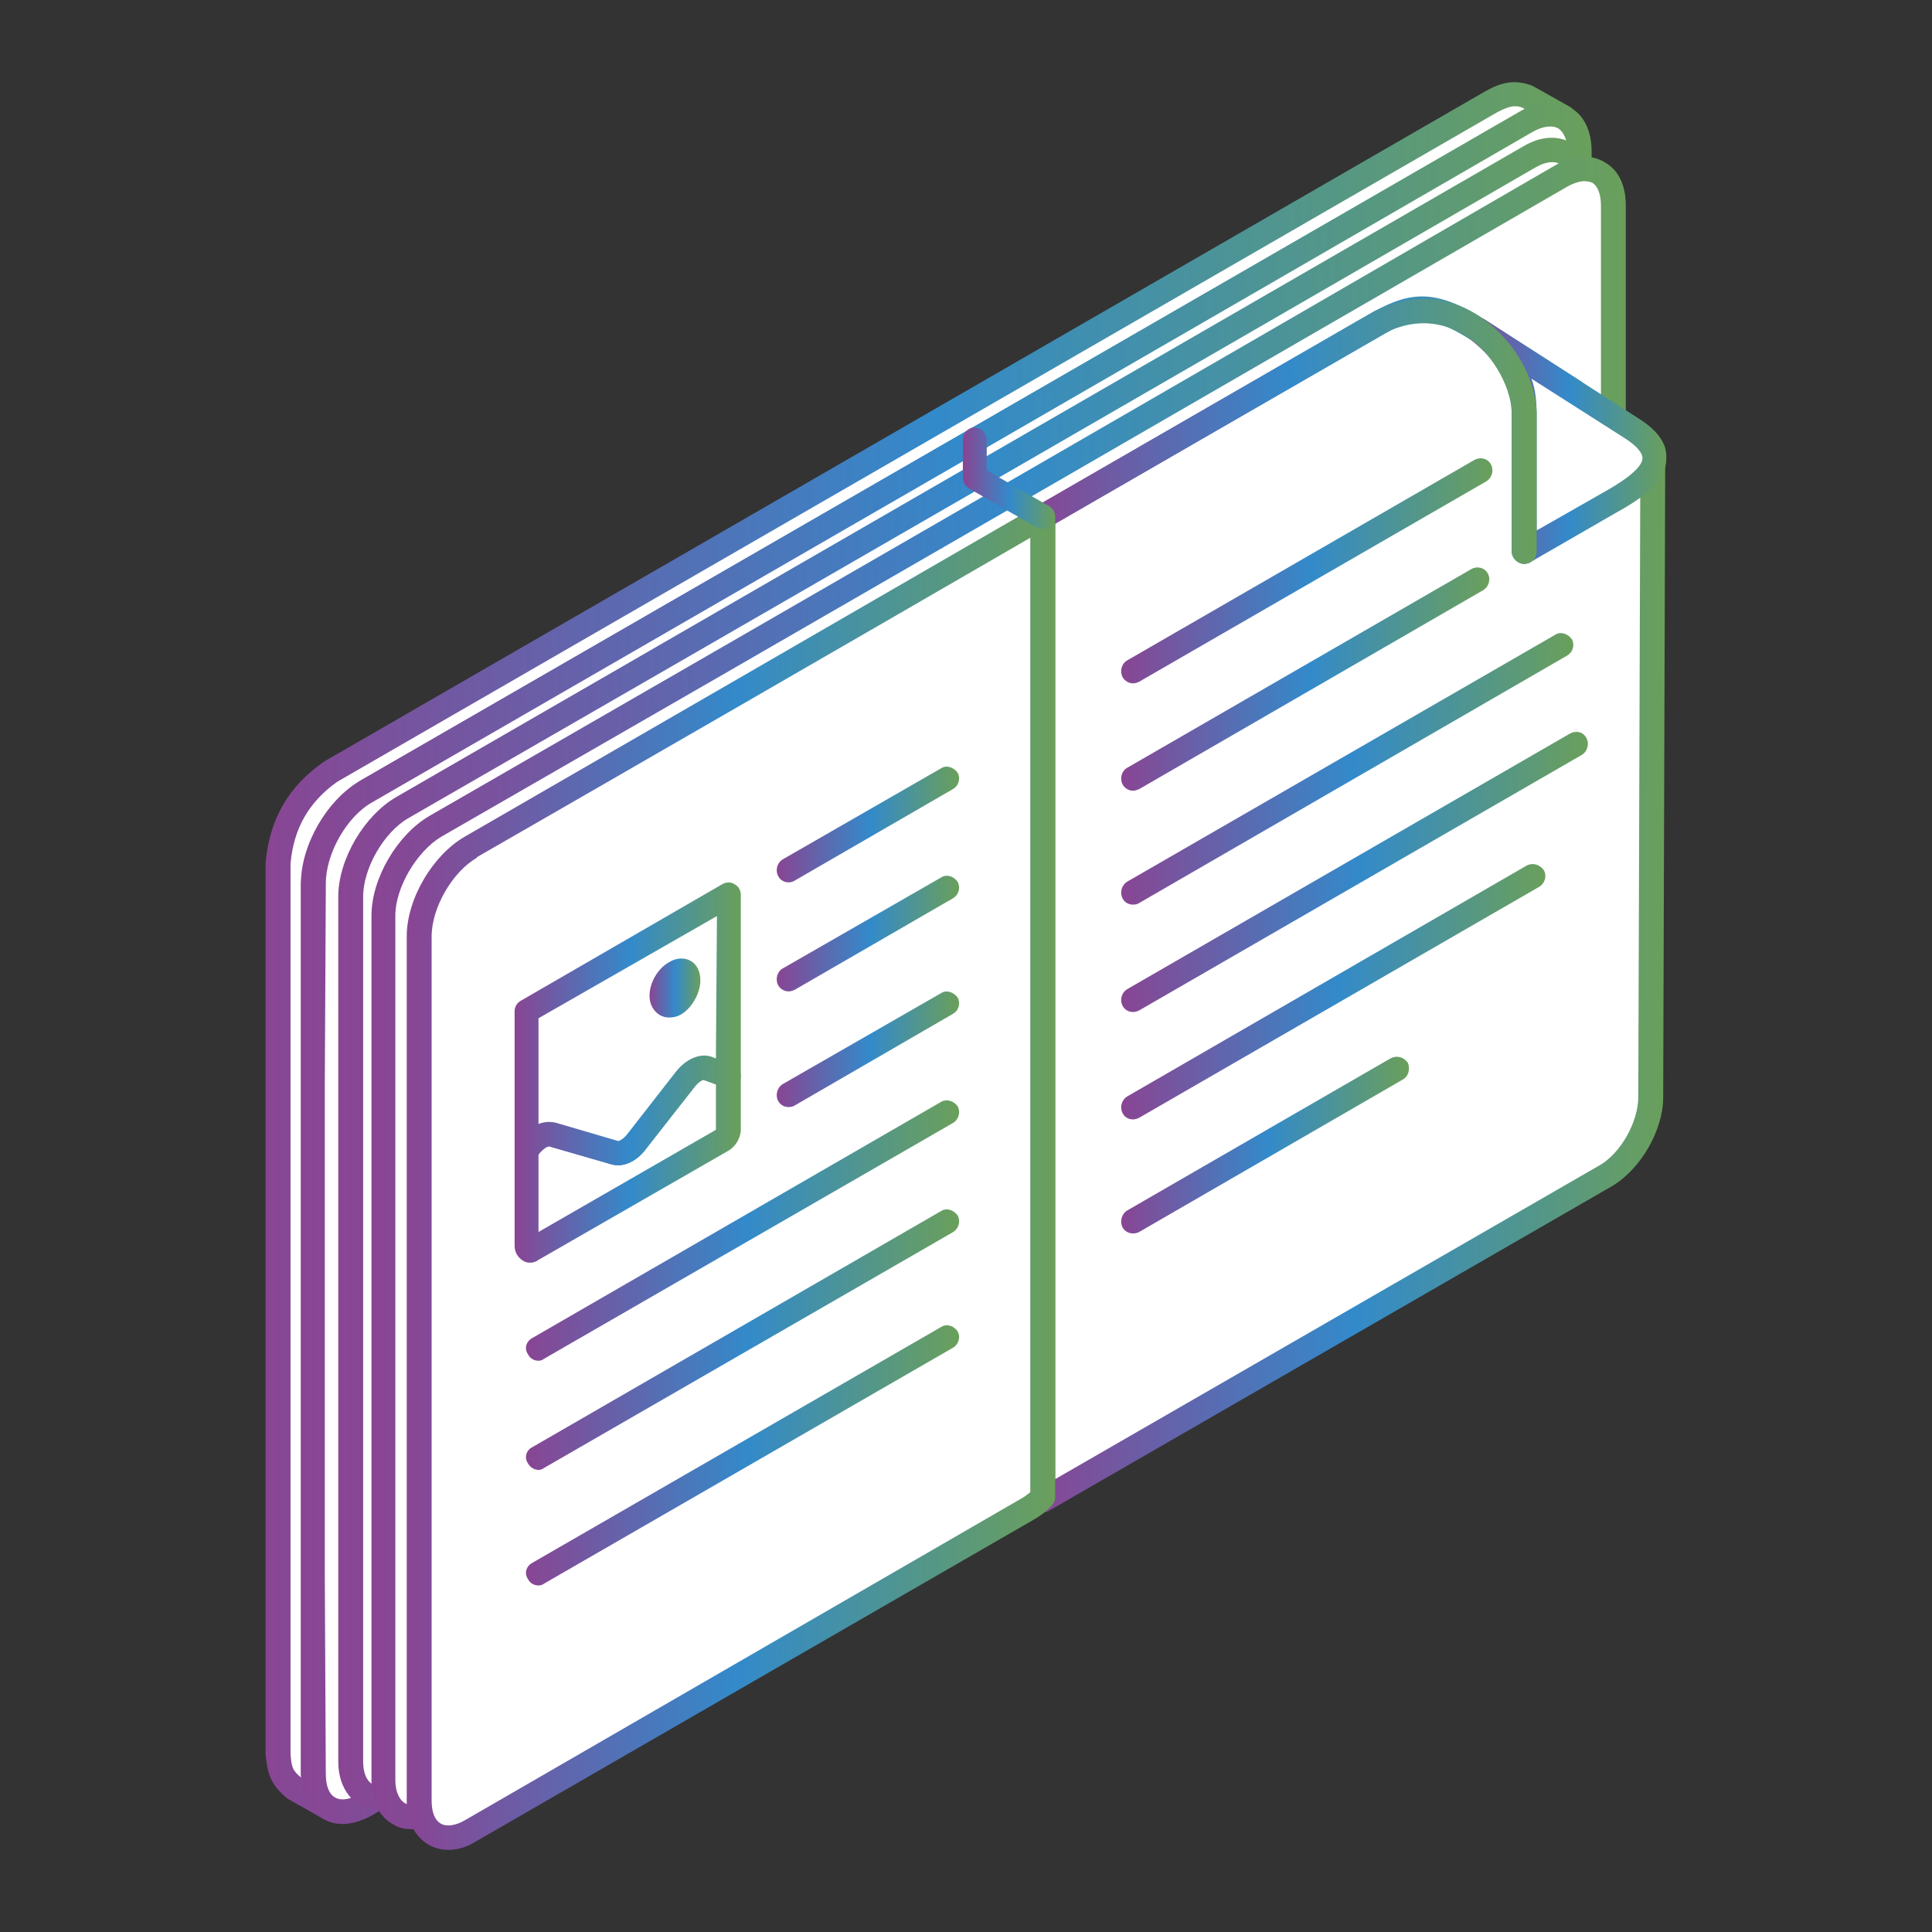 <?xml version="1.0" encoding="iso-8859-1"?>
<!-- Generator: Adobe Illustrator 26.0.3, SVG Export Plug-In . SVG Version: 6.00 Build 0)  -->
<svg version="1.1" xmlns="http://www.w3.org/2000/svg" xmlns:xlink="http://www.w3.org/1999/xlink" x="0px" y="0px"
	 viewBox="0 0 80 80" style="enable-background:new 0 0 80 80;" xml:space="preserve">
<rect x="0" y="0" width="80" height="80" fill="#333333" stroke="none"/>
<g id="education__37">
	<g>
		<path style="fill-rule:evenodd;clip-rule:evenodd;fill:#FFFFFF;" d="M11.514,35.736c0.129-1.641,0.86-2.865,2.191-3.806
			c16.025-9.25,32.051-18.487,48.075-27.736c0.558-0.284,0.902-0.399,1.503-0.172l1.461,0.842c-0.602-0.228-0.945-0.116-1.504,0.172
			c-16.025,9.25-32.05,18.487-48.075,27.737c-1.332,0.923-2.063,2.152-2.191,3.807c0,12.283,0,24.583,0,36.87
			c0.086,0.683,0.086,0.971,0.644,1.426l-1.461-0.842c-0.515-0.442-0.558-0.725-0.644-1.409
			C11.514,60.324,11.514,48.036,11.514,35.736z"/>
		<linearGradient id="SVGID_1_" gradientUnits="userSpaceOnUse" x1="10.999" y1="39.388" x2="65.235" y2="39.388">
			<stop  offset="0" style="stop-color:#894593"/>
			<stop  offset="0.51" style="stop-color:#338ACA"/>
			<stop  offset="0.999" style="stop-color:#6A9F5B"/>
			<stop  offset="1" style="stop-color:#5F9F55"/>
		</linearGradient>
		<path style="fill-rule:evenodd;clip-rule:evenodd;fill:url(#SVGID_1_);" d="M12.03,35.767c0,12.283,0,24.57,0,36.857
			c0.043,0.58,0.087,0.696,0.473,1.009c0-0.043-0.043-0.086-0.043-0.142c0-12.33,0-24.63,0-36.913
			c0.172-1.839,0.946-3.193,2.406-4.219L62.984,4.593c0.043-0.025,0.086-0.055,0.171-0.069l-0.128-0.073
			c-0.301-0.099-0.516-0.068-1.031,0.197L13.963,32.372C12.803,33.198,12.159,34.284,12.03,35.767L12.03,35.767z M13.62,75.374
			c-0.086,0-0.172-0.013-0.258-0.073l-1.461-0.825c-0.731-0.614-0.816-1.04-0.902-1.809c0-12.343,0-24.63,0-36.931
			c0-0.016,0-0.03,0-0.043c0.172-1.783,0.945-3.149,2.448-4.175l48.076-27.75c0.644-0.357,1.203-0.498,1.933-0.215l1.546,0.867
			c0.215,0.129,0.301,0.412,0.172,0.657c-0.085,0.228-0.386,0.344-0.601,0.258c-0.386-0.142-0.602-0.116-1.117,0.142L15.424,33.215
			c-1.203,0.824-1.847,1.908-1.933,3.402c-0.043,12.245-0.043,24.545,0,36.832c0.043,0.602,0.043,0.713,0.429,1.027
			c0.215,0.172,0.258,0.473,0.13,0.683C13.92,75.301,13.792,75.374,13.62,75.374z"/>
		<path style="fill-rule:evenodd;clip-rule:evenodd;fill:#FFFFFF;" d="M15.167,32.772c16.025-9.237,32.05-18.487,48.032-27.737
			c1.203-0.7,2.234-0.142,2.234,1.255v36.887c0,1.396-1.031,3.106-2.234,3.807c-12.33,7.11-24.617,14.221-36.947,21.335
			l-11.084,6.397c-1.203,0.7-2.191,0.128-2.191-1.267v-8.468l0,0v-9.959v-9.963v-0.017v-8.463
			C12.975,35.182,13.963,33.468,15.167,32.772z"/>
		
			<linearGradient id="SVGID_00000117658155021848369630000009916442071715771553_" gradientUnits="userSpaceOnUse" x1="12.46" y1="39.877" x2="65.948" y2="39.877">
			<stop  offset="0" style="stop-color:#894593"/>
			<stop  offset="0.51" style="stop-color:#338ACA"/>
			<stop  offset="0.999" style="stop-color:#6A9F5B"/>
			<stop  offset="1" style="stop-color:#5F9F55"/>
		</linearGradient>
		<path style="fill-rule:evenodd;clip-rule:evenodd;fill:url(#SVGID_00000117658155021848369630000009916442071715771553_);" d="
			M15.167,32.772L15.167,32.772L15.167,32.772L15.167,32.772z M13.448,64.895c0,0.03,0,0.06,0,0.086l0.043,8.468
			c0,0.486,0.129,0.842,0.387,0.984c0.257,0.141,0.601,0.086,1.031-0.159l48.075-27.737c1.031-0.611,1.933-2.148,1.933-3.36v-8.468
			c0-0.03,0-0.055,0-0.086V14.839c0-0.026,0-0.056,0-0.086V6.29c0-0.473-0.172-0.826-0.387-0.971
			c-0.257-0.142-0.644-0.099-1.073,0.145c-15.982,9.25-32.007,18.5-48.032,27.75l0,0c-1.074,0.597-1.933,2.139-1.933,3.364
			l-0.043,8.463c0,0.03,0,0.06,0,0.086V64.895L13.448,64.895z M14.178,75.528c-0.3,0-0.558-0.069-0.816-0.228
			c-0.559-0.327-0.902-0.984-0.902-1.852v-8.382c0-0.026,0-0.056,0-0.086V45.059c0-0.03,0-0.06,0-0.103v-8.377
			c0-1.585,1.074-3.45,2.449-4.249l0,0c16.025-9.237,32.05-18.487,48.075-27.737c0.73-0.425,1.461-0.486,2.019-0.155
			c0.602,0.339,0.903,0.996,0.903,1.852v8.395c0.042,0.03,0.042,0.056,0.042,0.086v19.926c0,0.026,0,0.056-0.042,0.086v8.395
			c0,1.581-1.074,3.445-2.449,4.232L15.424,75.158C14.994,75.399,14.565,75.528,14.178,75.528z"/>
		<path style="fill-rule:evenodd;clip-rule:evenodd;fill:#FFFFFF;" d="M63.327,47.224c-15.553,8.98-31.105,17.958-46.657,26.937
			c-1.202,0.683-2.148,0.13-2.148-1.224c0-11.931,0-23.875,0-35.805c0-1.353,0.945-3.02,2.148-3.69
			c15.552-8.98,31.105-17.959,46.657-26.938c1.16-0.687,2.105-0.129,2.105,1.225c0,11.931,0,23.874,0,35.8
			C65.432,44.887,64.487,46.554,63.327,47.224z"/>
		
			<linearGradient id="SVGID_00000140000453964054781150000003308980445152641204_" gradientUnits="userSpaceOnUse" x1="14.007" y1="40.332" x2="65.948" y2="40.332">
			<stop  offset="0" style="stop-color:#894593"/>
			<stop  offset="0.51" style="stop-color:#338ACA"/>
			<stop  offset="0.999" style="stop-color:#6A9F5B"/>
			<stop  offset="1" style="stop-color:#5F9F55"/>
		</linearGradient>
		<path style="fill-rule:evenodd;clip-rule:evenodd;fill:url(#SVGID_00000140000453964054781150000003308980445152641204_);" d="
			M63.327,47.224L63.327,47.224L63.327,47.224L63.327,47.224z M64.272,6.715c-0.215,0-0.43,0.073-0.687,0.215
			c-15.553,8.997-31.105,17.975-46.657,26.937c-1.032,0.584-1.891,2.084-1.891,3.265c0,11.93,0,23.874,0,35.805
			c0,0.455,0.129,0.799,0.386,0.941c0.215,0.142,0.602,0.086,0.989-0.142c15.552-8.997,31.104-17.976,46.657-26.941
			c1.031-0.597,1.847-2.08,1.847-3.266c0.043-11.926,0.043-23.869,0-35.8c0-0.455-0.129-0.799-0.344-0.941
			C64.487,6.732,64.401,6.715,64.272,6.715L64.272,6.715z M15.725,74.961c-0.301,0-0.558-0.073-0.816-0.215
			c-0.559-0.326-0.902-0.971-0.902-1.808c0-11.931,0-23.875,0-35.805c0-1.555,1.074-3.364,2.406-4.133
			c15.552-8.979,31.104-17.958,46.657-26.937c0.73-0.43,1.418-0.468,2.02-0.141c0.558,0.313,0.858,0.966,0.858,1.808
			c0,11.931,0,23.874,0,35.8c0,1.555-1.031,3.369-2.362,4.137l0,0c-15.596,8.979-31.148,17.958-46.657,26.937
			C16.498,74.845,16.112,74.961,15.725,74.961z"/>
		<path style="fill-rule:evenodd;clip-rule:evenodd;fill:#FFFFFF;" d="M64.659,48.024c-15.552,8.962-31.105,17.94-46.657,26.924
			c-1.16,0.683-2.105,0.125-2.105-1.229c0-11.931,0-23.874,0-35.804c0-1.354,0.945-3.021,2.105-3.691
			C33.598,25.245,49.15,16.266,64.659,7.287c1.203-0.684,2.148-0.13,2.148,1.228c0,11.927,0,23.871,0,35.801
			C66.807,45.687,65.862,47.336,64.659,48.024z"/>
		
			<linearGradient id="SVGID_00000088852572594871825040000006340403751678505390_" gradientUnits="userSpaceOnUse" x1="15.381" y1="41.115" x2="67.323" y2="41.115">
			<stop  offset="0" style="stop-color:#894593"/>
			<stop  offset="0.51" style="stop-color:#338ACA"/>
			<stop  offset="0.999" style="stop-color:#6A9F5B"/>
			<stop  offset="1" style="stop-color:#5F9F55"/>
		</linearGradient>
		<path style="fill-rule:evenodd;clip-rule:evenodd;fill:url(#SVGID_00000088852572594871825040000006340403751678505390_);" d="
			M64.659,48.024h0.043H64.659L64.659,48.024z M65.604,7.502c-0.172,0-0.43,0.073-0.687,0.215
			c-15.552,8.992-31.062,17.971-46.657,26.937c-0.988,0.597-1.89,2.079-1.89,3.261c0,11.93,0,23.873,0,35.804
			c0,0.468,0.172,0.812,0.387,0.942c0.257,0.141,0.602,0.085,1.031-0.142c15.553-8.993,31.105-17.976,46.614-26.937l0,0
			c1.031-0.584,1.89-2.084,1.89-3.266c0-11.93,0-23.874,0-35.801c0-0.459-0.128-0.798-0.344-0.94
			C65.862,7.531,65.734,7.502,65.604,7.502L65.604,7.502z M17.057,75.743c-0.301,0-0.559-0.056-0.773-0.197
			c-0.602-0.331-0.902-0.984-0.902-1.826c0-11.931,0-23.874,0-35.804c0-1.551,1.074-3.36,2.406-4.134
			C33.34,24.82,48.892,15.84,64.401,6.844c0.73-0.426,1.461-0.468,2.019-0.141c0.602,0.326,0.902,0.971,0.902,1.812
			c0,11.927,0,23.871,0,35.801c0,1.555-1.074,3.364-2.406,4.133l0,0c-15.552,8.979-31.105,17.958-46.657,26.937
			C17.873,75.631,17.443,75.743,17.057,75.743z"/>
		<path style="fill-rule:evenodd;clip-rule:evenodd;fill:#FFFFFF;" d="M43.177,62.132l23.286-13.438
			c1.031-0.602,1.89-2.054,1.89-3.265l0.087-26.783l-3.309-2.448l-3.91-2.539c-1.933-1.199-2.793-1.027-4.081-0.313l-1.675,0.97
			l-12.288,7.081V62.132z"/>
		
			<linearGradient id="SVGID_00000039852372860540912270000006365465023606446253_" gradientUnits="userSpaceOnUse" x1="42.662" y1="37.453" x2="68.955" y2="37.453">
			<stop  offset="0" style="stop-color:#894593"/>
			<stop  offset="0.51" style="stop-color:#338ACA"/>
			<stop  offset="0.999" style="stop-color:#6A9F5B"/>
			<stop  offset="1" style="stop-color:#5F9F55"/>
		</linearGradient>
		<path style="fill-rule:evenodd;clip-rule:evenodd;fill:url(#SVGID_00000039852372860540912270000006365465023606446253_);" d="
			M43.693,21.683v39.564l22.555-13.001c0.86-0.498,1.59-1.791,1.59-2.818l0.086-26.525l-3.093-2.307l-3.91-2.509
			c-1.719-1.1-2.406-0.929-3.523-0.301L43.693,21.683L43.693,21.683z M43.177,62.631c-0.085,0-0.171-0.026-0.257-0.073
			c-0.128-0.086-0.258-0.253-0.258-0.426V21.396c0-0.181,0.13-0.352,0.258-0.439l13.963-8.055c1.503-0.812,2.535-0.967,4.597,0.331
			l3.952,2.535l3.308,2.479c0.129,0.086,0.215,0.245,0.215,0.399l-0.086,26.796c0,1.37-0.945,2.994-2.148,3.691L43.436,62.558
			C43.35,62.605,43.264,62.631,43.177,62.631z"/>
		<path style="fill-rule:evenodd;clip-rule:evenodd;fill:#FFFFFF;" d="M63.112,22.84l3.48-2.011
			c1.719-0.929,2.793-1.925,0.945-3.106l-6.315-4.065c1.461,1.241,1.89,2.054,1.89,3.578V22.84z"/>
		
			<linearGradient id="SVGID_00000124163238560042437140000016832697469208242621_" gradientUnits="userSpaceOnUse" x1="60.686" y1="18.252" x2="69.001" y2="18.252">
			<stop  offset="0" style="stop-color:#894593"/>
			<stop  offset="0.51" style="stop-color:#338ACA"/>
			<stop  offset="0.999" style="stop-color:#6A9F5B"/>
			<stop  offset="1" style="stop-color:#5F9F55"/>
		</linearGradient>
		<path style="fill-rule:evenodd;clip-rule:evenodd;fill:url(#SVGID_00000124163238560042437140000016832697469208242621_);" d="
			M63.414,15.681c0.172,0.455,0.215,0.954,0.215,1.555v4.73l2.75-1.568c1.331-0.739,1.632-1.182,1.632-1.427
			c0-0.228-0.258-0.524-0.731-0.825L63.414,15.681L63.414,15.681z M63.112,23.35c-0.086,0-0.172-0.026-0.257-0.073
			c-0.129-0.086-0.258-0.253-0.258-0.438v-5.603c0-1.383-0.344-2.036-1.718-3.192c-0.215-0.172-0.259-0.473-0.087-0.687
			c0.172-0.21,0.473-0.267,0.688-0.125l6.316,4.06c0.859,0.529,1.246,1.096,1.202,1.71c0,0.984-1.116,1.697-2.147,2.268l-3.48,2.006
			C63.284,23.324,63.198,23.35,63.112,23.35z"/>
		
			<linearGradient id="SVGID_00000109026693137173857420000005818274113071933341_" gradientUnits="userSpaceOnUse" x1="42.688" y1="17.867" x2="63.63" y2="17.867">
			<stop  offset="0" style="stop-color:#894593"/>
			<stop  offset="0.51" style="stop-color:#338ACA"/>
			<stop  offset="0.999" style="stop-color:#6A9F5B"/>
			<stop  offset="1" style="stop-color:#5F9F55"/>
		</linearGradient>
		<path style="fill-rule:evenodd;clip-rule:evenodd;fill:url(#SVGID_00000109026693137173857420000005818274113071933341_);" d="
			M63.112,23.35L63.112,23.35c-0.257,0-0.515-0.228-0.515-0.511v-5.603c0.043-1.027-0.687-2.552-1.933-3.351
			c-0.731-0.443-1.89-0.812-3.308-0.099l-13.92,8.051c-0.215,0.129-0.559,0.06-0.688-0.184c-0.128-0.241-0.043-0.555,0.172-0.697
			l13.963-8.055c1.461-0.739,3.007-0.683,4.296,0.142c1.46,0.915,2.492,2.681,2.449,4.206v5.59
			C63.628,23.123,63.414,23.35,63.112,23.35z"/>
		<path style="fill-rule:evenodd;clip-rule:evenodd;fill:#FFFFFF;" d="M19.506,35.066c7.647-4.403,16.025-9.249,23.671-13.67v40.625
			c-0.171,0.184-0.429,0.352-0.644,0.481L19.506,75.799c-1.204,0.688-2.148,0.129-2.148-1.225c0-11.931,0-23.873,0-35.8
			C17.358,37.403,18.302,35.749,19.506,35.066z"/>
		
			<linearGradient id="SVGID_00000144303161189604257320000002951114553569219515_" gradientUnits="userSpaceOnUse" x1="16.842" y1="48.745" x2="43.693" y2="48.745">
			<stop  offset="0" style="stop-color:#894593"/>
			<stop  offset="0.51" style="stop-color:#338ACA"/>
			<stop  offset="0.999" style="stop-color:#6A9F5B"/>
			<stop  offset="1" style="stop-color:#5F9F55"/>
		</linearGradient>
		<path style="fill-rule:evenodd;clip-rule:evenodd;fill:url(#SVGID_00000144303161189604257320000002951114553569219515_);" d="
			M19.763,35.509c-1.031,0.584-1.89,2.079-1.89,3.265c0,11.927,0,23.869,0,35.8c0,0.456,0.129,0.8,0.386,0.941
			c0.215,0.13,0.602,0.086,0.989-0.141L42.276,62.06c0.129-0.069,0.257-0.172,0.386-0.271V22.268
			c-7.432,4.305-15.509,8.966-22.941,13.241H19.763L19.763,35.509z M18.561,76.598c-0.301,0-0.559-0.068-0.816-0.214
			c-0.559-0.327-0.903-0.968-0.903-1.809c0-11.931,0-23.873,0-35.8c0-1.556,1.074-3.364,2.406-4.133l0,0
			c7.647-4.421,16.025-9.254,23.672-13.684c0.172-0.086,0.386-0.086,0.516,0c0.172,0.099,0.257,0.258,0.257,0.439v40.625
			c0,0.124-0.086,0.266-0.172,0.352c-0.215,0.232-0.473,0.412-0.73,0.559l-23.071,13.31C19.334,76.486,18.947,76.598,18.561,76.598z
			"/>
		
			<linearGradient id="SVGID_00000173129072865308313200000010293443461585132461_" gradientUnits="userSpaceOnUse" x1="46.425" y1="23.636" x2="61.798" y2="23.636">
			<stop  offset="0" style="stop-color:#894593"/>
			<stop  offset="0.51" style="stop-color:#338ACA"/>
			<stop  offset="0.999" style="stop-color:#6A9F5B"/>
			<stop  offset="1" style="stop-color:#5F9F55"/>
		</linearGradient>
		<path style="fill-rule:evenodd;clip-rule:evenodd;fill:url(#SVGID_00000173129072865308313200000010293443461585132461_);" d="
			M46.916,28.296c-0.172,0-0.344-0.099-0.43-0.254c-0.129-0.245-0.043-0.558,0.172-0.687l14.392-8.309
			c0.258-0.142,0.558-0.056,0.688,0.185c0.128,0.245,0.043,0.541-0.172,0.688l-14.393,8.308
			C47.088,28.269,47.001,28.296,46.916,28.296z"/>
		
			<linearGradient id="SVGID_00000104707282712771161820000003087494903186674853_" gradientUnits="userSpaceOnUse" x1="46.425" y1="28.119" x2="61.668" y2="28.119">
			<stop  offset="0" style="stop-color:#894593"/>
			<stop  offset="0.51" style="stop-color:#338ACA"/>
			<stop  offset="0.999" style="stop-color:#6A9F5B"/>
			<stop  offset="1" style="stop-color:#5F9F55"/>
		</linearGradient>
		<path style="fill-rule:evenodd;clip-rule:evenodd;fill:url(#SVGID_00000104707282712771161820000003087494903186674853_);" d="
			M46.916,32.742c-0.172,0-0.344-0.099-0.43-0.258c-0.129-0.24-0.043-0.554,0.172-0.682l14.264-8.236
			c0.257-0.142,0.558-0.056,0.687,0.184c0.13,0.241,0.043,0.555-0.214,0.7l-14.221,8.223C47.088,32.711,47.001,32.742,46.916,32.742
			z"/>
		
			<linearGradient id="SVGID_00000179645883238081323990000003086538234313724546_" gradientUnits="userSpaceOnUse" x1="21.779" y1="60.264" x2="39.714" y2="60.264">
			<stop  offset="0" style="stop-color:#894593"/>
			<stop  offset="0.51" style="stop-color:#338ACA"/>
			<stop  offset="0.999" style="stop-color:#6A9F5B"/>
			<stop  offset="1" style="stop-color:#5F9F55"/>
		</linearGradient>
		<path style="fill-rule:evenodd;clip-rule:evenodd;fill:url(#SVGID_00000179645883238081323990000003086538234313724546_);" d="
			M22.298,65.651c-0.172,0-0.344-0.086-0.429-0.254c-0.172-0.245-0.086-0.541,0.172-0.683l16.927-9.765
			c0.215-0.142,0.515-0.073,0.688,0.185c0.128,0.228,0.043,0.542-0.215,0.684l-16.927,9.765
			C22.47,65.625,22.384,65.651,22.298,65.651z"/>
		
			<linearGradient id="SVGID_00000153699209968703020050000006142767531017276321_" gradientUnits="userSpaceOnUse" x1="21.779" y1="55.471" x2="39.714" y2="55.471">
			<stop  offset="0" style="stop-color:#894593"/>
			<stop  offset="0.51" style="stop-color:#338ACA"/>
			<stop  offset="0.999" style="stop-color:#6A9F5B"/>
			<stop  offset="1" style="stop-color:#5F9F55"/>
		</linearGradient>
		<path style="fill-rule:evenodd;clip-rule:evenodd;fill:url(#SVGID_00000153699209968703020050000006142767531017276321_);" d="
			M22.298,60.865c-0.172,0-0.344-0.103-0.429-0.258c-0.172-0.244-0.086-0.553,0.172-0.682l16.927-9.778
			c0.215-0.142,0.515-0.056,0.688,0.185c0.128,0.244,0.043,0.558-0.215,0.7l-16.927,9.761C22.47,60.835,22.384,60.865,22.298,60.865
			z"/>
		
			<linearGradient id="SVGID_00000016066109460524969890000008361869294681406376_" gradientUnits="userSpaceOnUse" x1="21.779" y1="50.954" x2="39.714" y2="50.954">
			<stop  offset="0" style="stop-color:#894593"/>
			<stop  offset="0.51" style="stop-color:#338ACA"/>
			<stop  offset="0.999" style="stop-color:#6A9F5B"/>
			<stop  offset="1" style="stop-color:#5F9F55"/>
		</linearGradient>
		<path style="fill-rule:evenodd;clip-rule:evenodd;fill:url(#SVGID_00000016066109460524969890000008361869294681406376_);" d="
			M22.298,56.345c-0.172,0-0.344-0.086-0.429-0.257c-0.172-0.241-0.086-0.542,0.172-0.683l16.927-9.779
			c0.215-0.128,0.515-0.055,0.688,0.185c0.128,0.245,0.043,0.558-0.215,0.7l-16.927,9.761C22.47,56.315,22.384,56.345,22.298,56.345
			z"/>
		
			<linearGradient id="SVGID_00000106860429765241089840000000285711570770439340_" gradientUnits="userSpaceOnUse" x1="32.162" y1="43.448" x2="39.714" y2="43.448">
			<stop  offset="0" style="stop-color:#894593"/>
			<stop  offset="0.51" style="stop-color:#338ACA"/>
			<stop  offset="0.999" style="stop-color:#6A9F5B"/>
			<stop  offset="1" style="stop-color:#5F9F55"/>
		</linearGradient>
		<path style="fill-rule:evenodd;clip-rule:evenodd;fill:url(#SVGID_00000106860429765241089840000000285711570770439340_);" d="
			M32.652,45.841c-0.172,0-0.344-0.086-0.43-0.257c-0.128-0.228-0.042-0.541,0.172-0.684l6.574-3.776
			c0.215-0.142,0.515-0.055,0.688,0.185c0.128,0.245,0.043,0.542-0.215,0.683l-6.53,3.781
			C32.824,45.828,32.738,45.841,32.652,45.841z"/>
		
			<linearGradient id="SVGID_00000016760271430942241140000003409892897133685425_" gradientUnits="userSpaceOnUse" x1="46.425" y1="31.837" x2="65.148" y2="31.837">
			<stop  offset="0" style="stop-color:#894593"/>
			<stop  offset="0.51" style="stop-color:#338ACA"/>
			<stop  offset="0.999" style="stop-color:#6A9F5B"/>
			<stop  offset="1" style="stop-color:#5F9F55"/>
		</linearGradient>
		<path style="fill-rule:evenodd;clip-rule:evenodd;fill:url(#SVGID_00000016760271430942241140000003409892897133685425_);" d="
			M46.916,37.458c-0.172,0-0.344-0.081-0.43-0.253c-0.129-0.245-0.043-0.541,0.172-0.688l17.743-10.234
			c0.215-0.141,0.516-0.055,0.688,0.189c0.128,0.241,0.042,0.541-0.215,0.684L47.173,37.39
			C47.088,37.447,47.001,37.458,46.916,37.458z"/>
		
			<linearGradient id="SVGID_00000033359259640296376860000000777124409952264073_" gradientUnits="userSpaceOnUse" x1="46.425" y1="36.106" x2="65.751" y2="36.106">
			<stop  offset="0" style="stop-color:#894593"/>
			<stop  offset="0.51" style="stop-color:#338ACA"/>
			<stop  offset="0.999" style="stop-color:#6A9F5B"/>
			<stop  offset="1" style="stop-color:#5F9F55"/>
		</linearGradient>
		<path style="fill-rule:evenodd;clip-rule:evenodd;fill:url(#SVGID_00000033359259640296376860000000777124409952264073_);" d="
			M46.916,41.905c-0.172,0-0.344-0.086-0.43-0.253c-0.129-0.244-0.043-0.541,0.172-0.683l18.345-10.59
			c0.259-0.142,0.559-0.073,0.688,0.185c0.128,0.228,0.043,0.542-0.172,0.683l-18.345,10.59
			C47.088,41.88,47.001,41.905,46.916,41.905z"/>
		
			<linearGradient id="SVGID_00000178916720126202999310000004322164265684344211_" gradientUnits="userSpaceOnUse" x1="46.425" y1="41.067" x2="63.988" y2="41.067">
			<stop  offset="0" style="stop-color:#894593"/>
			<stop  offset="0.51" style="stop-color:#338ACA"/>
			<stop  offset="0.999" style="stop-color:#6A9F5B"/>
			<stop  offset="1" style="stop-color:#5F9F55"/>
		</linearGradient>
		<path style="fill-rule:evenodd;clip-rule:evenodd;fill:url(#SVGID_00000178916720126202999310000004322164265684344211_);" d="
			M46.916,46.352c-0.172,0-0.344-0.082-0.43-0.254c-0.129-0.244-0.043-0.541,0.172-0.687l16.541-9.56
			c0.258-0.146,0.558-0.06,0.731,0.185c0.129,0.24,0.043,0.554-0.215,0.696l-16.541,9.55C47.088,46.327,47.001,46.352,46.916,46.352
			z"/>
		
			<linearGradient id="SVGID_00000015340050560324088230000013410451584355650702_" gradientUnits="userSpaceOnUse" x1="46.425" y1="47.417" x2="58.341" y2="47.417">
			<stop  offset="0" style="stop-color:#894593"/>
			<stop  offset="0.51" style="stop-color:#338ACA"/>
			<stop  offset="0.999" style="stop-color:#6A9F5B"/>
			<stop  offset="1" style="stop-color:#5F9F55"/>
		</linearGradient>
		<path style="fill-rule:evenodd;clip-rule:evenodd;fill:url(#SVGID_00000015340050560324088230000013410451584355650702_);" d="
			M46.916,51.074c-0.172,0-0.344-0.087-0.43-0.245c-0.129-0.241-0.043-0.555,0.172-0.696L57.57,43.83
			c0.258-0.141,0.559-0.069,0.731,0.185c0.086,0.227,0.043,0.545-0.215,0.687l-10.913,6.31
			C47.088,51.057,47.001,51.074,46.916,51.074z"/>
		
			<linearGradient id="SVGID_00000052790585046239609890000016802581773521318562_" gradientUnits="userSpaceOnUse" x1="32.162" y1="38.656" x2="39.714" y2="38.656">
			<stop  offset="0" style="stop-color:#894593"/>
			<stop  offset="0.51" style="stop-color:#338ACA"/>
			<stop  offset="0.999" style="stop-color:#6A9F5B"/>
			<stop  offset="1" style="stop-color:#5F9F55"/>
		</linearGradient>
		<path style="fill-rule:evenodd;clip-rule:evenodd;fill:url(#SVGID_00000052790585046239609890000016802581773521318562_);" d="
			M32.652,41.051c-0.172,0-0.344-0.099-0.43-0.253c-0.128-0.245-0.042-0.559,0.172-0.687l6.574-3.776
			c0.215-0.142,0.515-0.069,0.688,0.184c0.128,0.245,0.043,0.546-0.215,0.688l-6.53,3.776
			C32.824,41.025,32.738,41.051,32.652,41.051z"/>
		
			<linearGradient id="SVGID_00000163794307021724693550000005025150925341688750_" gradientUnits="userSpaceOnUse" x1="32.162" y1="34.141" x2="39.714" y2="34.141">
			<stop  offset="0" style="stop-color:#894593"/>
			<stop  offset="0.51" style="stop-color:#338ACA"/>
			<stop  offset="0.999" style="stop-color:#6A9F5B"/>
			<stop  offset="1" style="stop-color:#5F9F55"/>
		</linearGradient>
		<path style="fill-rule:evenodd;clip-rule:evenodd;fill:url(#SVGID_00000163794307021724693550000005025150925341688750_);" d="
			M32.652,36.536c-0.172,0-0.344-0.086-0.43-0.259c-0.128-0.24-0.042-0.542,0.172-0.683l6.574-3.78
			c0.215-0.142,0.515-0.056,0.688,0.188c0.128,0.241,0.043,0.541-0.215,0.683l-6.53,3.776
			C32.824,36.518,32.738,36.536,32.652,36.536z"/>
		<path style="fill-rule:evenodd;clip-rule:evenodd;fill:#FFFFFF;" d="M30.16,44.561v2.208c0,0.155-0.086,0.369-0.257,0.455
			l-7.819,4.515c-0.172,0.086-0.258,0.017-0.258-0.155v-3.948l0.086-0.129c0.301-0.399,0.644-0.61,0.945-0.541l2.62,0.768
			c0.258,0.073,0.602-0.128,0.902-0.486l1.977-2.535c0.301-0.386,0.687-0.571,0.946-0.473L30.16,44.561z"/>
		
			<linearGradient id="SVGID_00000062189769945647094280000016778332181389602195_" gradientUnits="userSpaceOnUse" x1="21.309" y1="47.997" x2="30.676" y2="47.997">
			<stop  offset="0" style="stop-color:#894593"/>
			<stop  offset="0.51" style="stop-color:#338ACA"/>
			<stop  offset="0.999" style="stop-color:#6A9F5B"/>
			<stop  offset="1" style="stop-color:#5F9F55"/>
		</linearGradient>
		<path style="fill-rule:evenodd;clip-rule:evenodd;fill:url(#SVGID_00000062189769945647094280000016778332181389602195_);" d="
			M22.298,47.796v3.218l7.347-4.231V44.9l-0.515-0.185c-0.044,0-0.215,0.086-0.387,0.314l-1.976,2.522
			c-0.387,0.558-0.988,0.799-1.418,0.67l-2.621-0.756C22.685,47.465,22.513,47.538,22.298,47.796L22.298,47.796z M21.954,52.286
			c-0.129,0-0.215-0.03-0.301-0.087c-0.215-0.128-0.344-0.357-0.344-0.614v-3.948c0-0.116,0.043-0.215,0.087-0.301l0.085-0.128
			c0.43-0.585,1.032-0.868,1.505-0.727l2.621,0.769c0.042-0.013,0.215-0.081,0.386-0.313l1.976-2.535
			c0.429-0.559,1.031-0.813,1.503-0.641l0.859,0.315c0.215,0.068,0.344,0.27,0.344,0.485v2.208c0,0.339-0.215,0.713-0.516,0.881
			l-7.862,4.519C22.212,52.238,22.083,52.286,21.954,52.286z"/>
		<path style="fill-rule:evenodd;clip-rule:evenodd;fill:#FFFFFF;" d="M30.16,44.561l-0.858-0.318
			c-0.259-0.099-0.645,0.086-0.946,0.473l-1.977,2.535c-0.3,0.357-0.644,0.559-0.902,0.486l-2.62-0.768
			c-0.301-0.069-0.644,0.141-0.945,0.541l-0.086,0.129V41.88l8.334-4.834V44.561z"/>
		
			<linearGradient id="SVGID_00000082365006546026288890000009263976508040422059_" gradientUnits="userSpaceOnUse" x1="21.309" y1="42.395" x2="30.676" y2="42.395">
			<stop  offset="0" style="stop-color:#894593"/>
			<stop  offset="0.51" style="stop-color:#338ACA"/>
			<stop  offset="0.999" style="stop-color:#6A9F5B"/>
			<stop  offset="1" style="stop-color:#5F9F55"/>
		</linearGradient>
		<path style="fill-rule:evenodd;clip-rule:evenodd;fill:url(#SVGID_00000082365006546026288890000009263976508040422059_);" d="
			M22.728,46.456c0.086,0,0.172,0.012,0.258,0.025l2.621,0.769c0.042-0.013,0.215-0.081,0.386-0.313l1.976-2.535
			c0.429-0.559,1.031-0.813,1.503-0.641l0.172,0.069l0.043-5.898l-7.389,4.232v4.374C22.47,46.481,22.599,46.456,22.728,46.456
			L22.728,46.456z M25.607,48.247c-0.13,0-0.215-0.013-0.258-0.025l-2.621-0.756c-0.043,0-0.258,0.086-0.43,0.344l-0.086,0.112
			c-0.129,0.188-0.344,0.257-0.559,0.202c-0.215-0.073-0.344-0.27-0.344-0.486V41.88c0-0.185,0.087-0.344,0.259-0.443l8.334-4.821
			c0.172-0.099,0.386-0.099,0.516,0c0.172,0.087,0.257,0.258,0.257,0.43v7.514c0,0.155-0.086,0.314-0.215,0.412
			c-0.129,0.086-0.301,0.111-0.473,0.056l-0.858-0.314c-0.044,0-0.215,0.086-0.387,0.314l-1.976,2.522
			C26.423,48.006,25.993,48.247,25.607,48.247z"/>
		<path style="fill-rule:evenodd;clip-rule:evenodd;fill:#FFFFFF;" d="M27.969,40.268c0.3-0.171,0.558-0.03,0.558,0.327
			s-0.258,0.786-0.558,0.958c-0.301,0.18-0.559,0.038-0.559-0.317C27.411,40.883,27.669,40.454,27.969,40.268z"/>
		
			<linearGradient id="SVGID_00000178205155144590929410000013052999205788277438_" gradientUnits="userSpaceOnUse" x1="26.895" y1="40.911" x2="29" y2="40.911">
			<stop  offset="0" style="stop-color:#894593"/>
			<stop  offset="0.51" style="stop-color:#338ACA"/>
			<stop  offset="0.999" style="stop-color:#6A9F5B"/>
			<stop  offset="1" style="stop-color:#5F9F55"/>
		</linearGradient>
		<path style="fill-rule:evenodd;clip-rule:evenodd;fill:url(#SVGID_00000178205155144590929410000013052999205788277438_);" d="
			M27.711,42.133c-0.129,0-0.258-0.026-0.387-0.099c-0.257-0.154-0.429-0.443-0.429-0.798c0-0.541,0.344-1.139,0.816-1.397
			c0.301-0.185,0.644-0.198,0.902-0.043C28.871,39.956,29,40.239,29,40.595c0,0.528-0.344,1.126-0.773,1.396
			C28.055,42.095,27.883,42.133,27.711,42.133z"/>
		
			<linearGradient id="SVGID_00000180336548805711177230000003492384696907722633_" gradientUnits="userSpaceOnUse" x1="39.87" y1="19.801" x2="43.668" y2="19.801">
			<stop  offset="0" style="stop-color:#894593"/>
			<stop  offset="0.51" style="stop-color:#338ACA"/>
			<stop  offset="0.999" style="stop-color:#6A9F5B"/>
			<stop  offset="1" style="stop-color:#5F9F55"/>
		</linearGradient>
		<path style="fill-rule:evenodd;clip-rule:evenodd;fill:url(#SVGID_00000180336548805711177230000003492384696907722633_);" d="
			M43.177,21.898c-0.085,0-0.171-0.017-0.257-0.06l-2.835-1.637c-0.129-0.086-0.215-0.258-0.215-0.442v-1.552
			c0-0.275,0.215-0.502,0.473-0.502c0.3,0,0.515,0.228,0.515,0.502v1.268l2.578,1.482c0.215,0.142,0.301,0.455,0.172,0.697
			C43.522,21.812,43.35,21.898,43.177,21.898z"/>
	</g>
</g>
<g id="Layer_1">
</g>
</svg>

